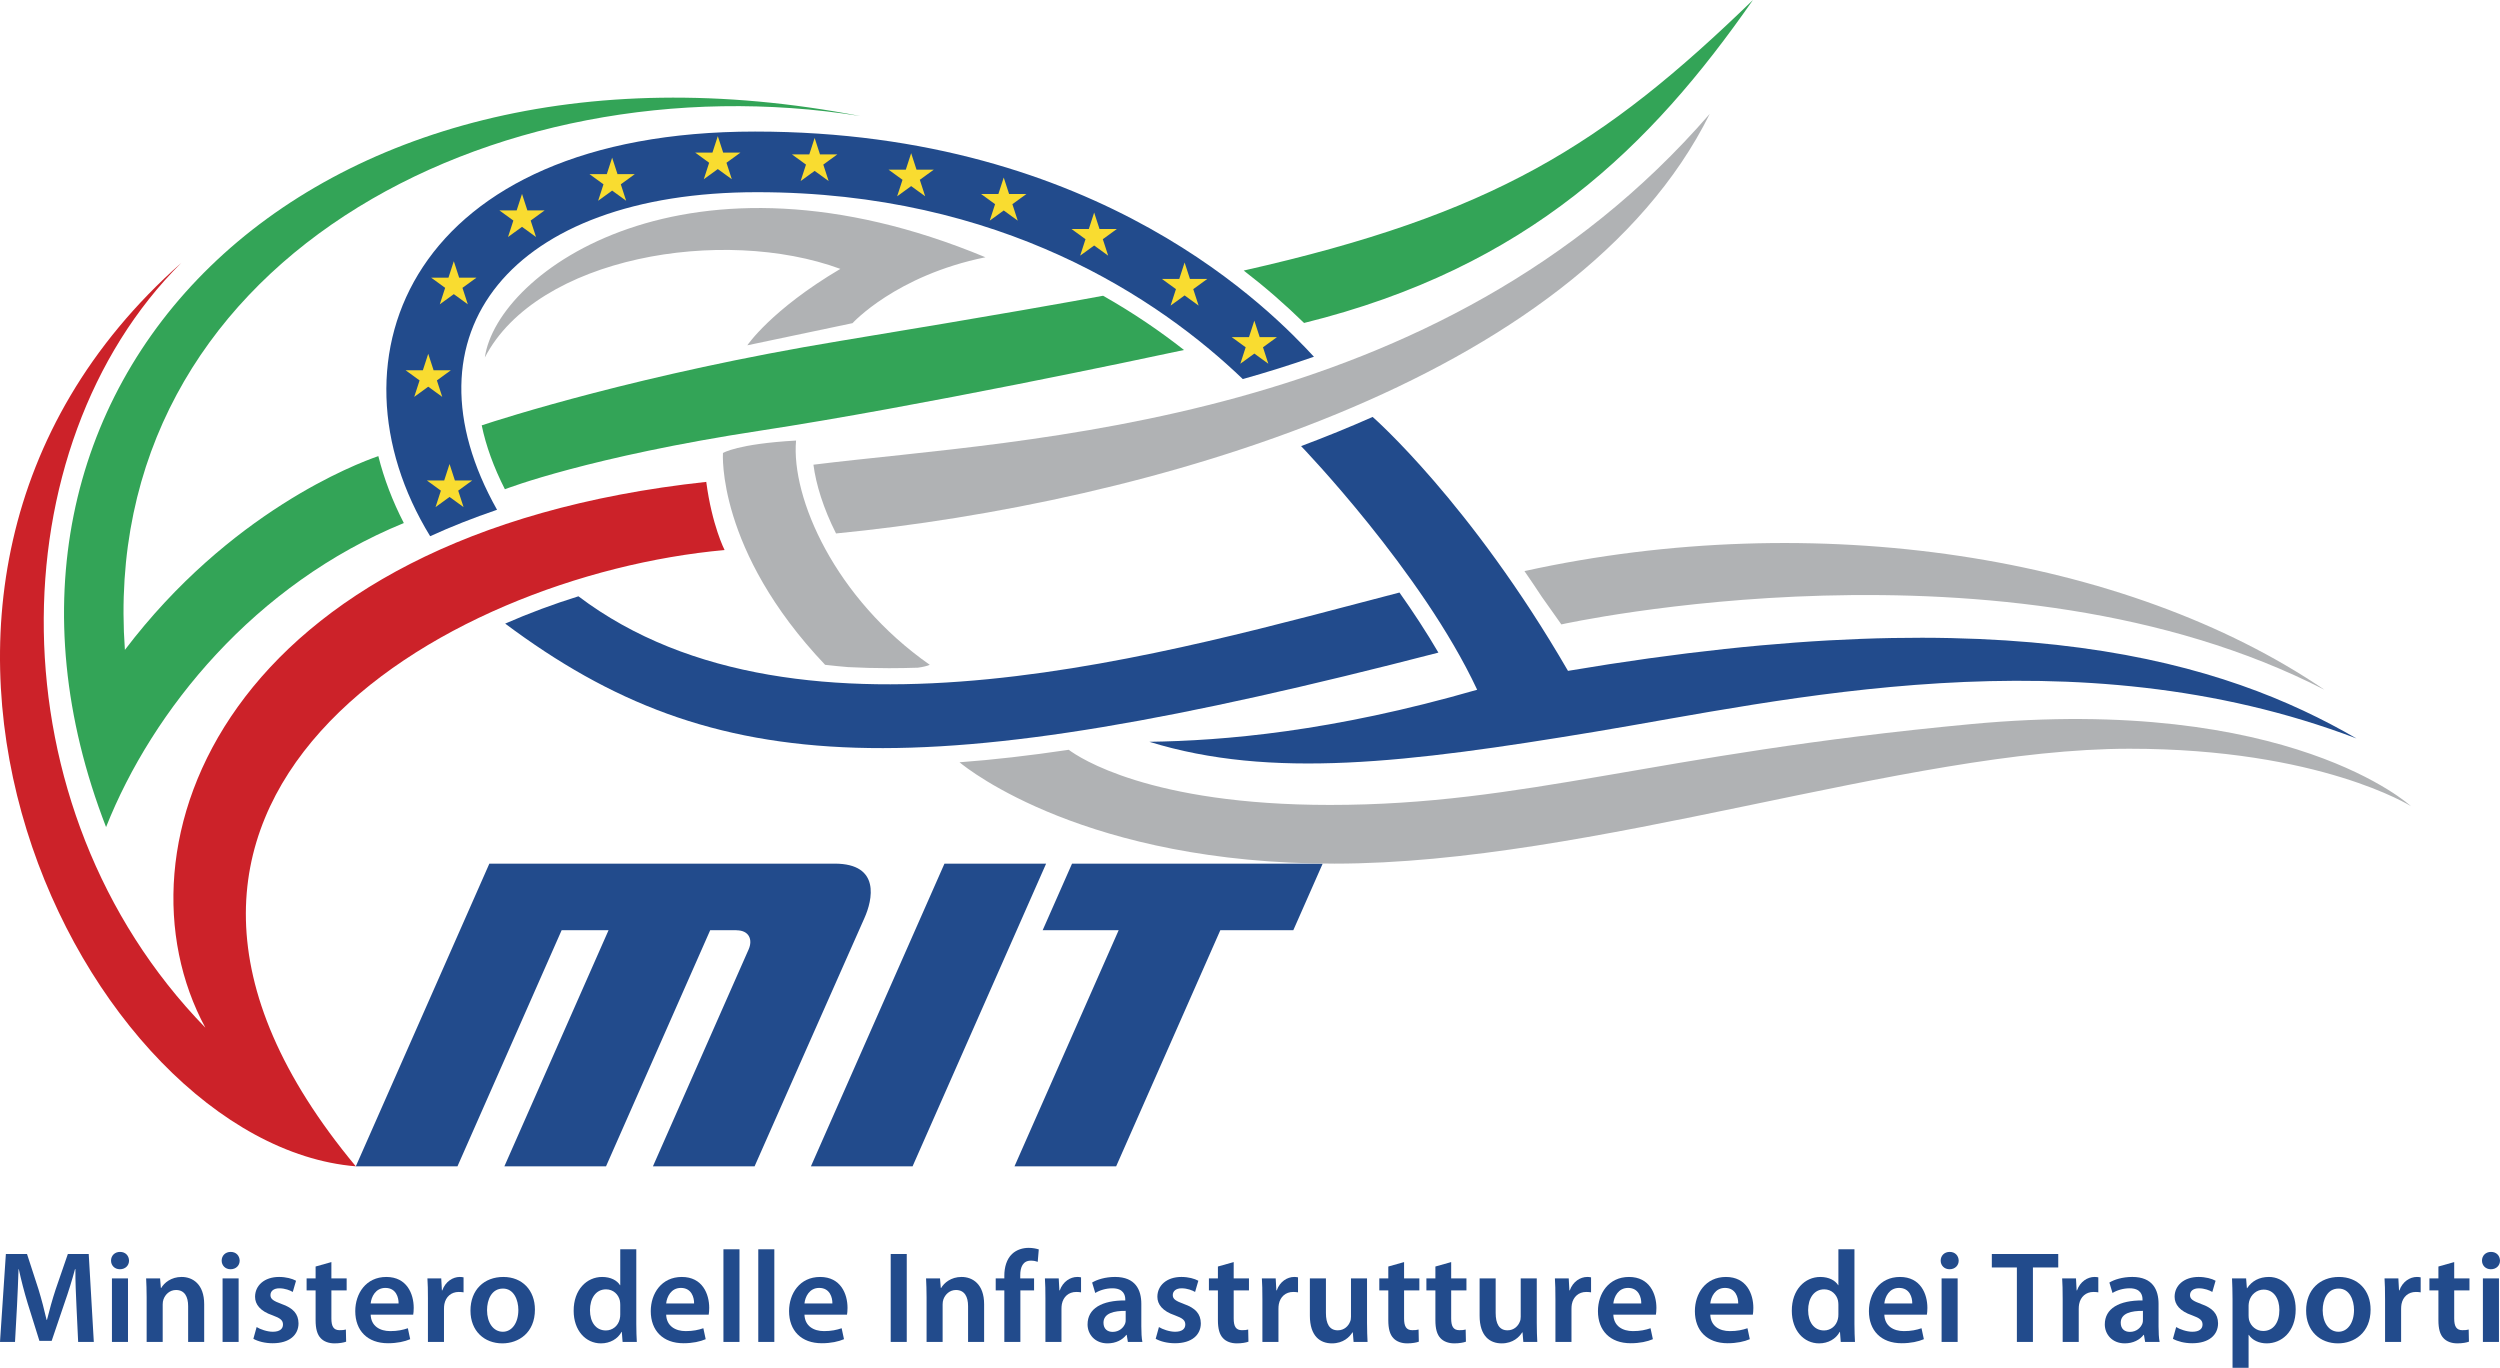 <?xml version="1.0" encoding="utf-8"?>
<!-- Generator: Adobe Illustrator 16.0.0, SVG Export Plug-In . SVG Version: 6.00 Build 0)  -->
<!DOCTYPE svg PUBLIC "-//W3C//DTD SVG 1.1//EN" "http://www.w3.org/Graphics/SVG/1.1/DTD/svg11.dtd">
<svg version="1.1" id="Livello_1" xmlns="http://www.w3.org/2000/svg" xmlns:xlink="http://www.w3.org/1999/xlink" x="0px" y="0px"
	 width="389.667px" height="213.19px" viewBox="0 0 389.667 213.19" enable-background="new 0 0 389.667 213.19"
	 xml:space="preserve">
<g>
	<g>
		<g>
			<polygon fill="#224B8C" points="147.211,134.612 126.396,181.792 142.24,181.792 163.055,134.612 			"/>
			<path fill="#224B8C" d="M130.097,134.612c-1.898,0-3.308,0-4.368,0c-2.969,0-3.144,0-3.144,0h-7.312H99.43h-7.312h-5.816H76.274
				l-20.815,47.18h15.845l16.235-36.801h7.312l-16.236,36.801h15.844l16.235-36.801h4.108c-0.003,0.004-0.006,0.005-0.008,0.01
				c1.957,0,2.568,1.449,1.893,2.98l0,0l-14.917,33.811h15.844c0,0,15.86-35.895,17.12-38.696
				C135.994,140.294,137.305,134.612,130.097,134.612z"/>
			<polygon fill="#224B8C" points="206.163,134.612 194.784,134.612 178.94,134.612 167.095,134.612 162.516,144.991 
				174.361,144.991 158.126,181.792 173.971,181.792 190.207,144.991 201.584,144.991 			"/>
		</g>
		<path fill="#CC2229" d="M55.459,181.792C13.08,178.286-29.903,92.429,28.271,40.961c-28.733,28.57-29.691,84.848,3.737,119.221
			c-15.226-28.146,2.718-76.921,78.074-85.073c0.899,6.813,2.858,10.624,2.858,10.624C68.921,89.703,8.247,125.054,55.459,181.792z"
			/>
		<g>
			<path fill="#B0B2B4" d="M130.982,41.91c-10.8,6.386-14.5,11.912-14.5,11.912l16.399-3.452c0,0,6.732-7.424,20.715-10.272
				c-46.264-19.246-76.127,2.159-78.027,15.624C83.684,40.012,112.685,35.179,130.982,41.91z"/>
			<path fill="#B0B2B4" d="M130.31,83.149c47.806-4.69,115.323-23.34,136.185-65.405c-42.341,48.871-106.779,50.597-139.707,54.687
				C127.186,75.507,128.332,79.226,130.31,83.149z"/>
			<path fill="#B0B2B4" d="M240.321,93.03l3.04,4.294c0,0,69.224-15.362,118.939,10.185
				c-30.873-21.005-79.374-28.471-124.688-18.495C238.504,90.304,239.408,91.642,240.321,93.03z"/>
			<path fill="#B0B2B4" d="M307.231,112.862c-49.716,4.66-69.395,12.6-99.949,12.6c-28.122,0-39.126-7.414-40.701-8.595
				c-6.122,0.912-11.76,1.555-17.025,1.947c1.431,1.188,19.829,15.798,58.417,15.798c40.221,0,89.074-17.908,123.944-17.908
				c29.691,0,43.872,8.954,43.872,8.954S356.947,108.2,307.231,112.862z"/>
			<path fill="#B0B2B4" d="M124.078,68.667c-9.193,0.519-11.394,1.943-11.394,1.943s-1.036,15.147,15.924,33.014
				c1.229,0.141,2.413,0.257,3.555,0.354c2.079,0.107,4.201,0.17,6.386,0.17h0.008c1.501,0,3.007-0.027,4.516-0.076
				c0.784-0.11,1.415-0.257,1.849-0.448C130.12,93.266,123.301,77.602,124.078,68.667z"/>
		</g>
		<path fill="#33A457" d="M193.854,42.17c3.297,2.536,6.434,5.264,9.408,8.169C238.227,41.693,257.362,22.797,273.226,0
			C249.825,22.677,232.765,33.381,193.854,42.17z M130.982,53.133c-31.038,5.119-52.868,12.161-55.899,13.165
			c0.664,3.203,1.872,6.533,3.614,9.959c0.411-0.159,13.198-5.066,39.857-9.142c24.594-3.76,59.707-11.216,65.993-12.563
			c-3.688-2.9-7.883-5.779-12.615-8.454C167.67,46.894,156.049,48.998,130.982,53.133z M19.467,101.296
			C15.151,40.914,76.951,8.939,134.09,18.089C47.26,1.345-10.052,60.382,16.532,128.914c7.229-18.245,23.214-37.902,46.411-47.388
			c-1.763-3.42-3.094-6.92-3.973-10.433C55.472,72.3,35.764,79.827,19.467,101.296z"/>
		<g>
			<path fill="#224B8C" d="M244.397,104.566c-15.19-26.231-30.384-39.523-30.384-39.523s-0.021-0.022-0.057-0.057
				c-3.637,1.61-7.363,3.126-11.158,4.549c0.089,0.094,18.832,19.547,27.444,37.974c-22.742,6.561-39.531,7.941-51.099,8.113
				c18.99,5.869,40.223,3.279,69.396-1.555c29.175-4.833,74.746-15.708,118.766,1.037
				C346.764,103.193,313.966,92.818,244.397,104.566z"/>
			<path fill="#224B8C" d="M117.993,29.956c38.059,0,62.665,16.612,75.719,29.128c3.684-1.038,7.386-2.186,11.086-3.482
				c-6.174-6.629-33.122-35.096-87.107-35.096c-53.357,0-67.757,35.123-50.643,63.071c3.213-1.469,6.688-2.848,10.423-4.121
				C62.023,51.972,79.762,29.956,117.993,29.956z"/>
			<path fill="#224B8C" d="M218.131,92.356c-35.007,9.057-93.325,26.765-127.975,0.587c-3.875,1.211-7.704,2.63-11.414,4.257
				c32.904,24.604,64.441,25.481,145.458,4.521C222.327,98.516,220.251,95.356,218.131,92.356z"/>
		</g>
		<g>
			<polygon fill="#F9DC30" points="70.069,72.323 70.903,74.89 73.601,74.89 71.418,76.476 72.252,79.041 70.069,77.457 
				67.886,79.041 68.72,76.476 66.537,74.89 69.235,74.89 			"/>
			<polygon fill="#F9DC30" points="66.747,55.142 67.581,57.708 70.279,57.708 68.096,59.294 68.93,61.86 66.747,60.275 
				64.564,61.86 65.397,59.294 63.214,57.708 65.913,57.708 			"/>
			<polygon fill="#F9DC30" points="70.733,40.714 71.568,43.279 74.266,43.279 72.083,44.865 72.916,47.432 70.733,45.847 
				68.55,47.432 69.385,44.865 67.201,43.279 69.899,43.279 			"/>
			<polygon fill="#F9DC30" points="81.365,30.224 82.199,32.791 84.897,32.791 82.714,34.377 83.548,36.943 81.365,35.357 
				79.182,36.943 80.016,34.377 77.833,32.791 80.531,32.791 			"/>
			<polygon fill="#F9DC30" points="95.413,24.576 96.248,27.143 98.946,27.143 96.762,28.729 97.597,31.294 95.413,29.709 
				93.23,31.294 94.064,28.729 91.881,27.143 94.579,27.143 			"/>
			<polygon fill="#F9DC30" points="111.882,21.218 112.717,23.783 115.415,23.783 113.231,25.369 114.065,27.936 111.882,26.351 
				109.699,27.936 110.533,25.369 108.35,23.783 111.048,23.783 			"/>
			<polygon fill="#F9DC30" points="126.975,21.503 127.809,24.069 130.507,24.069 128.324,25.655 129.158,28.221 126.975,26.636 
				124.792,28.221 125.626,25.655 123.442,24.069 126.141,24.069 			"/>
			<polygon fill="#F9DC30" points="142.02,23.875 142.854,26.442 145.553,26.442 143.369,28.027 144.203,30.594 142.02,29.009 
				139.837,30.594 140.671,28.027 138.488,26.442 141.186,26.442 			"/>
			<polygon fill="#F9DC30" points="156.448,27.673 157.283,30.239 159.981,30.239 157.797,31.824 158.631,34.391 156.448,32.806 
				154.265,34.391 155.1,31.824 152.916,30.239 155.614,30.239 			"/>
			<polygon fill="#F9DC30" points="170.544,33.131 171.378,35.696 174.076,35.696 171.893,37.282 172.727,39.849 170.544,38.264 
				168.361,39.849 169.195,37.282 167.012,35.696 169.71,35.696 			"/>
			<polygon fill="#F9DC30" points="184.64,40.914 185.475,43.48 188.174,43.48 185.989,45.065 186.824,47.632 184.64,46.047 
				182.457,47.632 183.292,45.065 181.106,43.48 183.806,43.48 			"/>
			<polygon fill="#F9DC30" points="195.508,49.979 196.345,52.545 199.04,52.545 196.858,54.131 197.691,56.696 195.508,55.111 
				193.326,56.696 194.159,54.131 191.977,52.545 194.675,52.545 			"/>
		</g>
	</g>
	<g>
		<path fill="#224B8C" d="M11.918,203.569c-0.082-1.769-0.183-3.904-0.163-5.756h-0.062c-0.447,1.669-1.017,3.52-1.626,5.247
			l-2.014,5.94H6.143l-1.831-5.858c-0.529-1.749-1.017-3.62-1.383-5.329H2.889c-0.061,1.791-0.142,3.967-0.244,5.838l-0.305,5.511H0
			l0.915-13.706H4.21l1.79,5.51c0.488,1.606,0.915,3.234,1.261,4.76h0.061c0.366-1.485,0.833-3.174,1.362-4.78l1.892-5.489h3.254
			l0.793,13.706h-2.441L11.918,203.569z"/>
		<path fill="#224B8C" d="M20.112,196.493c0,0.731-0.549,1.341-1.423,1.341c-0.834,0-1.383-0.609-1.383-1.341
			c0-0.774,0.57-1.363,1.403-1.363C19.563,195.13,20.092,195.719,20.112,196.493z M17.448,209.162v-9.904h2.502v9.904H17.448z"/>
		<path fill="#224B8C" d="M22.857,202.208c0-1.14-0.041-2.096-0.081-2.95h2.176l0.122,1.485h0.061
			c0.447-0.774,1.526-1.709,3.173-1.709c1.728,0,3.518,1.119,3.518,4.252v5.876h-2.501v-5.593c0-1.424-0.529-2.501-1.892-2.501
			c-0.996,0-1.688,0.712-1.952,1.464c-0.081,0.204-0.122,0.508-0.122,0.794v5.836h-2.502V202.208z"/>
		<path fill="#224B8C" d="M37.357,196.493c0,0.731-0.549,1.341-1.423,1.341c-0.834,0-1.383-0.609-1.383-1.341
			c0-0.774,0.57-1.363,1.403-1.363C36.808,195.13,37.337,195.719,37.357,196.493z M34.692,209.162v-9.904h2.502v9.904H34.692z"/>
		<path fill="#224B8C" d="M40,206.844c0.549,0.346,1.627,0.732,2.522,0.732c1.098,0,1.586-0.468,1.586-1.118
			c0-0.672-0.407-0.997-1.626-1.444c-1.932-0.65-2.725-1.708-2.725-2.888c0-1.75,1.444-3.092,3.741-3.092
			c1.099,0,2.054,0.265,2.645,0.591l-0.509,1.748c-0.406-0.244-1.22-0.569-2.095-0.569c-0.895,0-1.383,0.448-1.383,1.058
			c0,0.63,0.468,0.916,1.729,1.384c1.81,0.63,2.624,1.545,2.644,3.01c0,1.81-1.403,3.111-4.027,3.111c-1.2,0-2.278-0.285-3.01-0.692
			L40,206.844z"/>
		<path fill="#224B8C" d="M51.652,196.716v2.542h2.38v1.871h-2.38v4.373c0,1.22,0.326,1.83,1.281,1.83
			c0.448,0,0.691-0.021,0.977-0.103l0.041,1.893c-0.366,0.142-1.037,0.265-1.81,0.265c-0.936,0-1.688-0.306-2.155-0.813
			c-0.55-0.569-0.794-1.485-0.794-2.787v-4.657h-1.403v-1.871h1.403v-1.851L51.652,196.716z"/>
		<path fill="#224B8C" d="M57.774,204.912c0.061,1.789,1.444,2.563,3.05,2.563c1.159,0,1.973-0.183,2.746-0.447l0.366,1.708
			c-0.854,0.366-2.033,0.631-3.457,0.631c-3.213,0-5.105-1.974-5.105-5.003c0-2.746,1.667-5.329,4.841-5.329
			c3.213,0,4.27,2.646,4.27,4.82c0,0.469-0.041,0.834-0.081,1.058H57.774z M62.126,203.163c0.021-0.915-0.387-2.42-2.054-2.42
			c-1.546,0-2.196,1.402-2.298,2.42H62.126z"/>
		<path fill="#224B8C" d="M66.701,202.451c0-1.343-0.021-2.317-0.081-3.193h2.155l0.102,1.871h0.061
			c0.488-1.383,1.647-2.095,2.725-2.095c0.244,0,0.387,0.021,0.59,0.063v2.337c-0.224-0.04-0.447-0.061-0.753-0.061
			c-1.179,0-2.013,0.753-2.237,1.893c-0.041,0.223-0.061,0.487-0.061,0.751v5.146h-2.502V202.451z"/>
		<path fill="#224B8C" d="M83.377,204.118c0,3.641-2.563,5.269-5.084,5.269c-2.787,0-4.963-1.912-4.963-5.104
			c0-3.256,2.136-5.248,5.125-5.248C81.404,199.034,83.377,201.108,83.377,204.118z M75.913,204.221
			c0,1.911,0.957,3.355,2.461,3.355c1.424,0,2.42-1.384,2.42-3.396c0-1.546-0.692-3.335-2.4-3.335
			C76.625,200.845,75.913,202.572,75.913,204.221z"/>
		<path fill="#224B8C" d="M99.177,194.723v11.654c0,1.016,0.041,2.115,0.082,2.785h-2.217l-0.122-1.565h-0.041
			c-0.59,1.098-1.79,1.79-3.213,1.79c-2.379,0-4.251-2.014-4.251-5.063c-0.02-3.317,2.054-5.289,4.434-5.289
			c1.362,0,2.339,0.549,2.786,1.281h0.041v-5.593H99.177z M96.676,203.387c0-0.203-0.021-0.468-0.061-0.672
			c-0.224-0.955-1.017-1.749-2.156-1.749c-1.606,0-2.501,1.424-2.501,3.255c0,1.83,0.895,3.152,2.481,3.152
			c1.017,0,1.912-0.692,2.156-1.771c0.061-0.223,0.081-0.468,0.081-0.73V203.387z"/>
		<path fill="#224B8C" d="M103.833,204.912c0.061,1.789,1.444,2.563,3.051,2.563c1.159,0,1.972-0.183,2.745-0.447l0.366,1.708
			c-0.854,0.366-2.033,0.631-3.457,0.631c-3.213,0-5.105-1.974-5.105-5.003c0-2.746,1.667-5.329,4.841-5.329
			c3.213,0,4.27,2.646,4.27,4.82c0,0.469-0.04,0.834-0.081,1.058H103.833z M108.185,203.163c0.021-0.915-0.386-2.42-2.054-2.42
			c-1.545,0-2.196,1.402-2.298,2.42H108.185z"/>
		<path fill="#224B8C" d="M112.76,194.723h2.502v14.439h-2.502V194.723z"/>
		<path fill="#224B8C" d="M118.19,194.723h2.502v14.439h-2.502V194.723z"/>
		<path fill="#224B8C" d="M125.389,204.912c0.061,1.789,1.444,2.563,3.05,2.563c1.159,0,1.973-0.183,2.746-0.447l0.366,1.708
			c-0.854,0.366-2.034,0.631-3.457,0.631c-3.214,0-5.105-1.974-5.105-5.003c0-2.746,1.668-5.329,4.841-5.329
			c3.213,0,4.271,2.646,4.271,4.82c0,0.469-0.041,0.834-0.081,1.058H125.389z M129.741,203.163c0.021-0.915-0.387-2.42-2.054-2.42
			c-1.546,0-2.197,1.402-2.298,2.42H129.741z"/>
		<path fill="#224B8C" d="M141.332,195.456v13.706h-2.501v-13.706H141.332z"/>
		<path fill="#224B8C" d="M144.422,202.208c0-1.14-0.041-2.096-0.081-2.95h2.176l0.122,1.485h0.061
			c0.447-0.774,1.525-1.709,3.172-1.709c1.729,0,3.519,1.119,3.519,4.252v5.876h-2.501v-5.593c0-1.424-0.529-2.501-1.892-2.501
			c-0.996,0-1.688,0.712-1.953,1.464c-0.081,0.204-0.121,0.508-0.121,0.794v5.836h-2.502V202.208z"/>
		<path fill="#224B8C" d="M156.542,209.162v-8.033h-1.343v-1.871h1.343v-0.427c0-1.28,0.345-2.563,1.2-3.375
			c0.732-0.693,1.708-0.956,2.583-0.956c0.671,0,1.2,0.121,1.586,0.242l-0.163,1.933c-0.285-0.101-0.61-0.182-1.079-0.182
			c-1.24,0-1.646,1.037-1.646,2.257v0.508h2.155v1.871h-2.135v8.033H156.542z"/>
		<path fill="#224B8C" d="M162.947,202.451c0-1.343-0.02-2.317-0.081-3.193h2.155l0.102,1.871h0.061
			c0.488-1.383,1.647-2.095,2.725-2.095c0.244,0,0.386,0.021,0.59,0.063v2.337c-0.224-0.04-0.447-0.061-0.753-0.061
			c-1.179,0-2.013,0.753-2.237,1.893c-0.041,0.223-0.061,0.487-0.061,0.751v5.146h-2.502V202.451z"/>
		<path fill="#224B8C" d="M177.895,206.783c0,0.895,0.041,1.77,0.163,2.379H175.8l-0.183-1.098h-0.062
			c-0.589,0.771-1.627,1.322-2.928,1.322c-1.993,0-3.112-1.443-3.112-2.949c0-2.481,2.217-3.763,5.877-3.742v-0.163
			c0-0.65-0.264-1.729-2.013-1.729c-0.977,0-1.994,0.305-2.665,0.731l-0.488-1.627c0.732-0.447,2.014-0.874,3.58-0.874
			c3.173,0,4.088,2.014,4.088,4.189V206.783z M175.455,204.323c-1.77-0.021-3.458,0.344-3.458,1.849
			c0,0.977,0.631,1.425,1.424,1.425c1.017,0,1.729-0.65,1.973-1.363c0.062-0.183,0.062-0.365,0.062-0.55V204.323z"/>
		<path fill="#224B8C" d="M180.64,206.844c0.549,0.346,1.627,0.732,2.522,0.732c1.098,0,1.586-0.468,1.586-1.118
			c0-0.672-0.407-0.997-1.626-1.444c-1.932-0.65-2.725-1.708-2.725-2.888c0-1.75,1.444-3.092,3.741-3.092
			c1.099,0,2.054,0.265,2.645,0.591l-0.508,1.748c-0.407-0.244-1.221-0.569-2.095-0.569c-0.895,0-1.383,0.448-1.383,1.058
			c0,0.63,0.468,0.916,1.729,1.384c1.81,0.63,2.624,1.545,2.644,3.01c0,1.81-1.403,3.111-4.027,3.111c-1.2,0-2.278-0.285-3.01-0.692
			L180.64,206.844z"/>
		<path fill="#224B8C" d="M192.292,196.716v2.542h2.38v1.871h-2.38v4.373c0,1.22,0.326,1.83,1.282,1.83
			c0.448,0,0.691-0.021,0.976-0.103l0.041,1.893c-0.366,0.142-1.037,0.265-1.81,0.265c-0.935,0-1.688-0.306-2.155-0.813
			c-0.55-0.569-0.794-1.485-0.794-2.787v-4.657h-1.403v-1.871h1.403v-1.851L192.292,196.716z"/>
		<path fill="#224B8C" d="M196.765,202.451c0-1.343-0.021-2.317-0.081-3.193h2.155l0.103,1.871h0.061
			c0.488-1.383,1.646-2.095,2.725-2.095c0.244,0,0.387,0.021,0.591,0.063v2.337c-0.224-0.04-0.448-0.061-0.753-0.061
			c-1.18,0-2.014,0.753-2.237,1.893c-0.041,0.223-0.061,0.487-0.061,0.751v5.146h-2.502V202.451z"/>
		<path fill="#224B8C" d="M213.074,206.192c0,1.181,0.042,2.156,0.082,2.97h-2.177l-0.121-1.484h-0.062
			c-0.427,0.691-1.403,1.709-3.193,1.709c-1.789,0-3.437-1.079-3.437-4.313v-5.816h2.502v5.389c0,1.648,0.528,2.706,1.851,2.706
			c1.017,0,1.667-0.692,1.911-1.342c0.103-0.204,0.143-0.488,0.143-0.773v-5.979h2.501V206.192z"/>
		<path fill="#224B8C" d="M218.849,196.716v2.542h2.381v1.871h-2.381v4.373c0,1.22,0.326,1.83,1.281,1.83
			c0.447,0,0.691-0.021,0.977-0.103l0.04,1.893c-0.365,0.142-1.037,0.265-1.81,0.265c-0.935,0-1.688-0.306-2.155-0.813
			c-0.549-0.569-0.793-1.485-0.793-2.787v-4.657h-1.403v-1.871h1.403v-1.851L218.849,196.716z"/>
		<path fill="#224B8C" d="M226.19,196.716v2.542h2.38v1.871h-2.38v4.373c0,1.22,0.326,1.83,1.281,1.83
			c0.447,0,0.691-0.021,0.977-0.103l0.04,1.893c-0.365,0.142-1.037,0.265-1.81,0.265c-0.936,0-1.688-0.306-2.156-0.813
			c-0.549-0.569-0.793-1.485-0.793-2.787v-4.657h-1.402v-1.871h1.402v-1.851L226.19,196.716z"/>
		<path fill="#224B8C" d="M239.531,206.192c0,1.181,0.04,2.156,0.081,2.97h-2.176l-0.122-1.484h-0.061
			c-0.428,0.691-1.403,1.709-3.193,1.709s-3.438-1.079-3.438-4.313v-5.816h2.503v5.389c0,1.648,0.528,2.706,1.849,2.706
			c1.018,0,1.669-0.692,1.913-1.342c0.101-0.204,0.142-0.488,0.142-0.773v-5.979h2.502V206.192z"/>
		<path fill="#224B8C" d="M242.438,202.451c0-1.343-0.02-2.317-0.081-3.193h2.156l0.102,1.871h0.063
			c0.487-1.383,1.646-2.095,2.725-2.095c0.243,0,0.386,0.021,0.59,0.063v2.337c-0.225-0.04-0.448-0.061-0.753-0.061
			c-1.181,0-2.013,0.753-2.238,1.893c-0.04,0.223-0.061,0.487-0.061,0.751v5.146h-2.502V202.451z"/>
		<path fill="#224B8C" d="M251.467,204.912c0.061,1.789,1.444,2.563,3.051,2.563c1.159,0,1.974-0.183,2.745-0.447l0.366,1.708
			c-0.854,0.366-2.033,0.631-3.457,0.631c-3.214,0-5.104-1.974-5.104-5.003c0-2.746,1.668-5.329,4.841-5.329
			c3.213,0,4.271,2.646,4.271,4.82c0,0.469-0.041,0.834-0.081,1.058H251.467z M255.819,203.163c0.021-0.915-0.386-2.42-2.053-2.42
			c-1.546,0-2.197,1.402-2.3,2.42H255.819z"/>
		<path fill="#224B8C" d="M266.577,204.912c0.061,1.789,1.443,2.563,3.05,2.563c1.16,0,1.972-0.183,2.746-0.447l0.365,1.708
			c-0.854,0.366-2.032,0.631-3.457,0.631c-3.212,0-5.104-1.974-5.104-5.003c0-2.746,1.667-5.329,4.841-5.329
			c3.213,0,4.271,2.646,4.271,4.82c0,0.469-0.041,0.834-0.081,1.058H266.577z M270.929,203.163c0.021-0.915-0.387-2.42-2.055-2.42
			c-1.545,0-2.195,1.402-2.297,2.42H270.929z"/>
		<path fill="#224B8C" d="M289.047,194.723v11.654c0,1.016,0.041,2.115,0.081,2.785h-2.216l-0.121-1.565h-0.041
			c-0.591,1.098-1.791,1.79-3.214,1.79c-2.38,0-4.251-2.014-4.251-5.063c-0.021-3.317,2.054-5.289,4.435-5.289
			c1.362,0,2.337,0.549,2.785,1.281h0.04v-5.593H289.047z M286.545,203.387c0-0.203-0.02-0.468-0.061-0.672
			c-0.223-0.955-1.017-1.749-2.155-1.749c-1.606,0-2.502,1.424-2.502,3.255c0,1.83,0.896,3.152,2.481,3.152
			c1.018,0,1.913-0.692,2.155-1.771c0.062-0.223,0.081-0.468,0.081-0.73V203.387z"/>
		<path fill="#224B8C" d="M293.705,204.912c0.061,1.789,1.442,2.563,3.049,2.563c1.16,0,1.973-0.183,2.746-0.447l0.366,1.708
			c-0.854,0.366-2.033,0.631-3.457,0.631c-3.213,0-5.105-1.974-5.105-5.003c0-2.746,1.667-5.329,4.841-5.329
			c3.213,0,4.271,2.646,4.271,4.82c0,0.469-0.04,0.834-0.081,1.058H293.705z M298.056,203.163c0.021-0.915-0.387-2.42-2.054-2.42
			c-1.546,0-2.196,1.402-2.297,2.42H298.056z"/>
		<path fill="#224B8C" d="M305.295,196.493c0,0.731-0.549,1.341-1.423,1.341c-0.835,0-1.384-0.609-1.384-1.341
			c0-0.774,0.569-1.363,1.404-1.363C304.746,195.13,305.274,195.719,305.295,196.493z M302.63,209.162v-9.904h2.502v9.904H302.63z"
			/>
		<path fill="#224B8C" d="M314.364,197.551h-3.904v-2.095h10.352v2.095h-3.946v11.611h-2.501V197.551z"/>
		<path fill="#224B8C" d="M321.502,202.451c0-1.343-0.02-2.317-0.08-3.193h2.155l0.101,1.871h0.061
			c0.488-1.383,1.648-2.095,2.727-2.095c0.244,0,0.386,0.021,0.591,0.063v2.337c-0.226-0.04-0.448-0.061-0.754-0.061
			c-1.18,0-2.013,0.753-2.236,1.893c-0.041,0.223-0.062,0.487-0.062,0.751v5.146h-2.502V202.451z"/>
		<path fill="#224B8C" d="M336.448,206.783c0,0.895,0.042,1.77,0.165,2.379h-2.26l-0.182-1.098h-0.061
			c-0.59,0.771-1.627,1.322-2.93,1.322c-1.992,0-3.112-1.443-3.112-2.949c0-2.481,2.218-3.763,5.879-3.742v-0.163
			c0-0.65-0.265-1.729-2.013-1.729c-0.977,0-1.994,0.305-2.665,0.731l-0.488-1.627c0.732-0.447,2.014-0.874,3.579-0.874
			c3.173,0,4.087,2.014,4.087,4.189V206.783z M334.01,204.323c-1.771-0.021-3.458,0.344-3.458,1.849c0,0.977,0.63,1.425,1.424,1.425
			c1.018,0,1.729-0.65,1.973-1.363c0.062-0.183,0.062-0.365,0.062-0.55V204.323z"/>
		<path fill="#224B8C" d="M339.194,206.844c0.55,0.346,1.627,0.732,2.521,0.732c1.098,0,1.586-0.468,1.586-1.118
			c0-0.672-0.406-0.997-1.627-1.444c-1.931-0.65-2.725-1.708-2.725-2.888c0-1.75,1.445-3.092,3.742-3.092
			c1.098,0,2.054,0.265,2.644,0.591l-0.509,1.748c-0.406-0.244-1.219-0.569-2.095-0.569c-0.895,0-1.383,0.448-1.383,1.058
			c0,0.63,0.469,0.916,1.729,1.384c1.809,0.63,2.624,1.545,2.644,3.01c0,1.81-1.404,3.111-4.027,3.111
			c-1.199,0-2.276-0.285-3.009-0.692L339.194,206.844z"/>
		<path fill="#224B8C" d="M347.979,202.552c0-1.3-0.04-2.357-0.081-3.294h2.196l0.121,1.526h0.04c0.732-1.119,1.893-1.75,3.398-1.75
			c2.276,0,4.169,1.952,4.169,5.043c0,3.58-2.258,5.31-4.516,5.31c-1.24,0-2.277-0.529-2.786-1.322h-0.04v5.126h-2.502V202.552z
			 M350.481,205.014c0,0.244,0.021,0.468,0.061,0.69c0.264,1.018,1.139,1.751,2.216,1.751c1.587,0,2.522-1.323,2.522-3.275
			c0-1.749-0.854-3.174-2.461-3.174c-1.037,0-1.994,0.754-2.257,1.853c-0.041,0.202-0.081,0.428-0.081,0.63V205.014z"/>
		<path fill="#224B8C" d="M369.496,204.118c0,3.641-2.563,5.269-5.085,5.269c-2.787,0-4.964-1.912-4.964-5.104
			c0-3.256,2.137-5.248,5.125-5.248C367.522,199.034,369.496,201.108,369.496,204.118z M362.03,204.221
			c0,1.911,0.956,3.355,2.461,3.355c1.425,0,2.422-1.384,2.422-3.396c0-1.546-0.693-3.335-2.401-3.335
			C362.743,200.845,362.03,202.572,362.03,204.221z"/>
		<path fill="#224B8C" d="M371.751,202.451c0-1.343-0.021-2.317-0.081-3.193h2.155l0.103,1.871h0.061
			c0.488-1.383,1.647-2.095,2.725-2.095c0.244,0,0.388,0.021,0.59,0.063v2.337c-0.223-0.04-0.446-0.061-0.752-0.061
			c-1.18,0-2.014,0.753-2.237,1.893c-0.04,0.223-0.061,0.487-0.061,0.751v5.146h-2.502V202.451z"/>
		<path fill="#224B8C" d="M382.529,196.716v2.542h2.379v1.871h-2.379v4.373c0,1.22,0.325,1.83,1.28,1.83
			c0.447,0,0.693-0.021,0.977-0.103l0.04,1.893c-0.365,0.142-1.037,0.265-1.809,0.265c-0.937,0-1.688-0.306-2.155-0.813
			c-0.551-0.569-0.795-1.485-0.795-2.787v-4.657h-1.402v-1.871h1.402v-1.851L382.529,196.716z"/>
		<path fill="#224B8C" d="M389.667,196.493c0,0.731-0.549,1.341-1.423,1.341c-0.835,0-1.384-0.609-1.384-1.341
			c0-0.774,0.569-1.363,1.404-1.363C389.118,195.13,389.646,195.719,389.667,196.493z M387.002,209.162v-9.904h2.502v9.904H387.002z
			"/>
	</g>
</g>
</svg>
